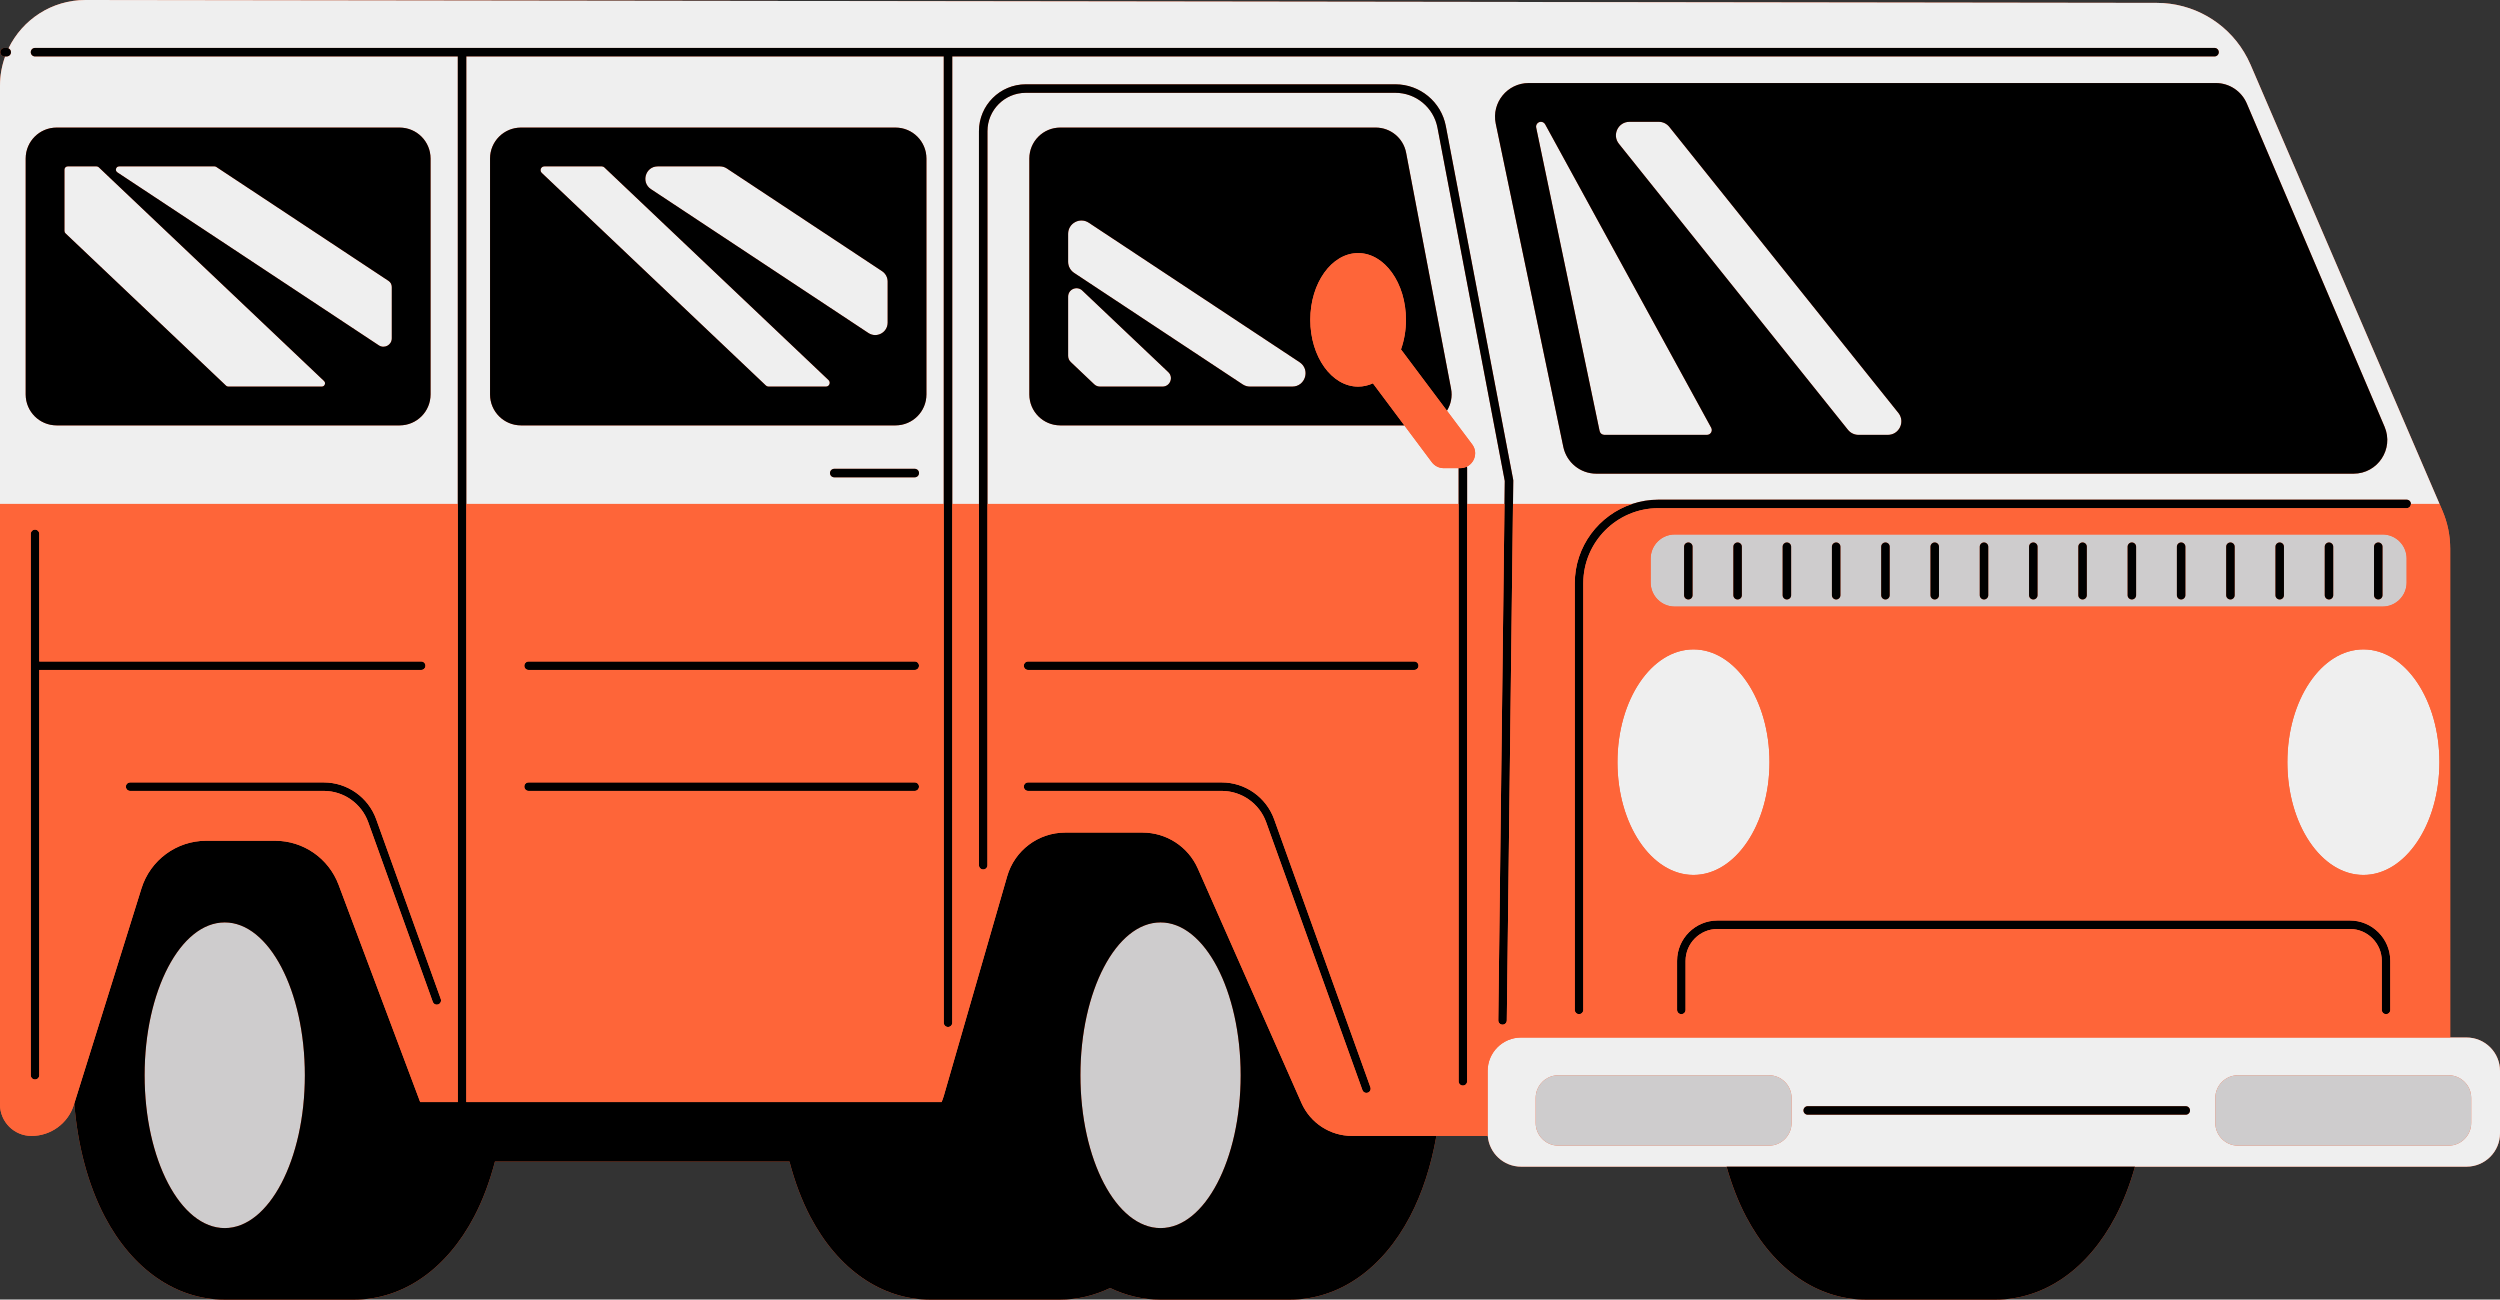 <?xml version="1.0" encoding="UTF-8"?><svg xmlns="http://www.w3.org/2000/svg" xmlns:xlink="http://www.w3.org/1999/xlink" height="259.9" preserveAspectRatio="xMidYMid meet" version="1.0" viewBox="0.0 -0.0 500.0 259.9" width="500.0" zoomAndPan="magnify"><rect x="0.0" y="-0.0" width="500.0" height="259.9" fill="#333333" stroke="none"/><g><g id="change1_1"><path d="M493.311,207.505h-3.269V109.74c0-2.624-0.531-5.218-1.568-7.633l-0.591-1.372l-37.779-87.806 c-0.376-0.871-0.805-1.699-1.288-2.493l0,0c-3.65-6.053-10.239-9.846-17.443-9.857L17.121,0C10.331-0.006,4.473,3.942,1.7,9.671 C1.59,9.62,1.471,9.586,1.342,9.586H0.906c-0.469,0-0.85,0.381-0.85,0.851c0,0.469,0.381,0.85,0.85,0.85h0.125 C0.375,13.103,0,15.055,0,17.097v203.79c0,1.735,0.704,3.31,1.843,4.455c1.139,1.139,2.713,1.843,4.455,1.843 c3.888,0,7.329-2.528,8.486-6.244l0.075-0.24c0.659,8.364,2.745,16.244,6.082,22.61c5.537,10.563,14.287,16.621,24.007,16.621 h25.886c9.72,0,18.47-6.058,24.007-16.621c1.732-3.304,3.111-7.03,4.151-11.003h58.9c1.04,3.974,2.419,7.699,4.151,11.003 c5.537,10.563,14.287,16.621,24.007,16.621h25.886c3.527,0,6.923-0.808,10.087-2.329c3.164,1.521,6.56,2.329,10.087,2.329h25.886 c9.72,0,18.47-6.058,24.007-16.621c2.459-4.691,4.238-10.207,5.275-16.126h10.276c0.278,3.439,3.151,6.146,6.662,6.146h41.099 c1.007,3.591,2.306,6.959,3.89,9.981c5.537,10.563,14.287,16.621,24.007,16.621H399.1c9.72,0,18.47-6.058,24.007-16.621 c1.584-3.022,2.883-6.39,3.89-9.981h66.313c3.695,0,6.689-2.995,6.689-6.689v-12.446C500,210.5,497.005,207.505,493.311,207.505z" fill="#FE6539"/></g><g id="change2_1"><path d="M91.56,11.286H7.003c-0.469,0-0.85-0.381-0.85-0.85s0.381-0.85,0.85-0.85h435.903 c0.469,0,0.85,0.381,0.85,0.85s-0.381,0.85-0.85,0.85H190.452v89.497h5.339V26.229c0-5.165,4.202-9.367,9.368-9.367h73.911 c4.928,0,9.174,3.514,10.096,8.354l13.475,70.743c0.011,0.056,0.016,0.112,0.015,0.169l-0.056,4.655h23.85 c1.646-0.543,3.399-0.848,5.225-0.848h149.657c0.468,0,0.848,0.379,0.85,0.848h5.594l0.107-0.048l-37.779-87.806 c-0.376-0.871-0.805-1.699-1.288-2.493l0,0l0,0l0,0c-3.65-6.053-10.239-9.846-17.443-9.857L17.121,0 C10.331-0.006,4.473,3.942,1.7,9.671c0.289,0.136,0.492,0.424,0.492,0.765c0,0.469-0.381,0.85-0.85,0.85H1.031 C0.375,13.103,0,15.055,0,17.097v83.686h91.56V11.286z M449.359,20.706l27.554,64.646c1.894,4.444-1.367,9.379-6.198,9.379H319.258 c-3.19,0-5.943-2.237-6.595-5.359L299.15,24.726c-0.875-4.185,2.32-8.116,6.595-8.116H443.16 C445.861,16.609,448.3,18.222,449.359,20.706z M79.925,85.075H11.321c-3.416,0-6.185-2.769-6.185-6.185V31.703 c0-3.416,2.769-6.185,6.185-6.185h68.603c3.416,0,6.185,2.77,6.185,6.185V78.89C86.11,82.306,83.341,85.075,79.925,85.075z M300.955,96.193l-0.055,4.589h-7.474v-7.154c0-0.107-0.025-0.208-0.061-0.302c1.576-0.771,2.246-2.879,1.067-4.452l-5.047-6.731 c0.784-1.261,1.129-2.81,0.824-4.411l-8.987-47.187c-0.556-2.917-3.106-5.028-6.076-5.028h-63.091c-3.416,0-6.185,2.77-6.185,6.185 V78.89c0,3.416,2.769,6.185,6.185,6.185h68.812l5.502,7.362c0.561,0.75,1.443,1.192,2.38,1.192h2.976l0,0v7.154h-94.234V26.229 c0-4.228,3.439-7.667,7.667-7.667h73.911c4.113,0,7.657,2.933,8.426,6.973L300.955,96.193z M93.26,11.286v89.497h95.491V11.286 H93.26z M182.951,95.462H166.85c-0.469,0-0.85-0.38-0.85-0.85s0.381-0.85,0.85-0.85h16.102c0.469,0,0.85,0.38,0.85,0.85 S183.421,95.462,182.951,95.462z M179.1,85.075h-74.904c-3.416,0-6.185-2.769-6.185-6.185V31.703c0-3.416,2.769-6.185,6.185-6.185 H179.1c3.416,0,6.185,2.77,6.185,6.185V78.89C185.285,82.306,182.516,85.075,179.1,85.075z M342.24,85.544 c0.353,0.645-0.114,1.433-0.849,1.433H320.87c-0.458,0-0.854-0.321-0.948-0.77l-12.685-60.68c-0.126-0.601,0.333-1.166,0.948-1.166 c0.354,0,0.679,0.193,0.849,0.503L342.24,85.544z M379.679,82.581c1.418,1.771,0.157,4.396-2.112,4.396h-5.866 c-0.821,0-1.598-0.373-2.112-1.014l-42.578-53.17l-3.233-4.035c-1.419-1.771-0.158-4.397,2.111-4.397h5.864 c0.821,0,1.598,0.373,2.112,1.014L379.679,82.581z M493.311,207.505H304.217c-3.694,0-6.689,2.995-6.689,6.689v12.446 c0,0.184,0.013,0.364,0.027,0.544c0.278,3.439,3.151,6.146,6.662,6.146h189.094c3.695,0,6.689-2.995,6.689-6.689v-12.446 C500,210.5,497.005,207.505,493.311,207.505z M361.544,221.239h75.606c0.469,0,0.85,0.381,0.85,0.851c0,0.469-0.381,0.85-0.85,0.85 h-75.606c-0.469,0-0.85-0.38-0.85-0.85S361.075,221.239,361.544,221.239z M353.766,229.129h-42.081c-2.513,0-4.55-2.037-4.55-4.55 v-4.978c0-2.513,2.037-4.55,4.55-4.55h42.081c2.513,0,4.55,2.037,4.55,4.55v4.978C358.316,227.092,356.279,229.129,353.766,229.129 z M494.244,224.579c0,2.513-2.037,4.55-4.55,4.55h-42.081c-2.513,0-4.55-2.037-4.55-4.55v-4.978c0-2.513,2.037-4.55,4.55-4.55 h42.081c2.513,0,4.55,2.037,4.55,4.55V224.579z M487.883,152.434c0,12.458-6.807,22.558-15.204,22.558s-15.204-10.1-15.204-22.558 s6.807-22.557,15.204-22.557C481.076,129.876,487.883,139.976,487.883,152.434z M323.491,152.434 c0-12.458,6.807-22.557,15.204-22.557s15.204,10.099,15.204,22.557s-6.807,22.558-15.204,22.558 C330.298,174.991,323.491,164.892,323.491,152.434z M233.661,74.427c1.1,1.043,0.362,2.896-1.155,2.896H220 c-0.43,0-0.843-0.165-1.155-0.46l-4.698-4.458c-0.334-0.317-0.523-0.757-0.523-1.217V59.324c0-1.474,1.764-2.232,2.833-1.217 L233.661,74.427z M258.451,77.322h-8.449c-0.522,0-1.033-0.153-1.469-0.442l-33.717-22.306c-0.745-0.493-1.193-1.327-1.193-2.221 v-5.59c0-2.122,2.361-3.392,4.131-2.221L259.92,72.44C262.121,73.896,261.09,77.322,258.451,77.322z M165.707,76.011 c0.498,0.473,0.164,1.312-0.523,1.312h-11.477c-0.195,0-0.382-0.075-0.523-0.208L139.718,64.34l-5.707-5.415L108.35,34.582 c-0.499-0.473-0.164-1.312,0.523-1.312h11.475c0.195,0,0.383,0.075,0.524,0.209l0.412,0.393l27.343,25.935L165.707,76.011z M177.532,56.307v8.22c0,1.981-2.205,3.166-3.857,2.073l-10.264-6.792l-33.225-21.979c-2.055-1.359-1.092-4.558,1.371-4.558h12.429 c0.488,0,0.965,0.143,1.371,0.412l31.061,20.552C177.114,54.694,177.532,55.473,177.532,56.307z M64.803,76.189 c0.431,0.409,0.142,1.133-0.452,1.133H45.662c-0.169,0-0.331-0.064-0.453-0.181l-0.788-0.75L28.219,61.019l-6.757-6.411 l-8.371-7.939c-0.131-0.124-0.205-0.297-0.205-0.477V33.927c0-0.363,0.294-0.657,0.657-0.657h5.754c0.168,0,0.33,0.064,0.452,0.18 l1.08,1.024l0.632,0.603l27.343,25.935L64.803,76.189z M78.36,57.384v10.288c0,1.334-1.484,2.132-2.597,1.396l-12.175-8.056 L23.472,34.475c-0.543-0.359-0.288-1.204,0.363-1.204h19.059c0.129,0,0.255,0.038,0.363,0.109l1.654,1.095L77.71,56.176 C78.116,56.444,78.36,56.898,78.36,57.384z" fill="#EFEFEF"/></g><g id="change3_1"><path d="M334.956,121.321H476.51c2.66,0,4.819-2.159,4.819-4.825v-4.782c0-2.666-2.159-4.825-4.819-4.825H334.956 c-2.666,0-4.824,2.159-4.824,4.825v4.782C330.131,119.162,332.29,121.321,334.956,121.321z M474.803,109.341 c0-0.469,0.381-0.85,0.85-0.85s0.85,0.381,0.85,0.85v9.703c0,0.47-0.381,0.85-0.85,0.85s-0.85-0.38-0.85-0.85V109.341z M464.947,109.341c0-0.469,0.381-0.85,0.85-0.85s0.85,0.381,0.85,0.85v9.703c0,0.47-0.381,0.85-0.85,0.85s-0.85-0.38-0.85-0.85 V109.341z M455.09,109.341c0-0.469,0.381-0.85,0.85-0.85s0.85,0.381,0.85,0.85v9.703c0,0.47-0.381,0.85-0.85,0.85 s-0.85-0.38-0.85-0.85V109.341z M445.234,109.341c0-0.469,0.381-0.85,0.85-0.85s0.85,0.381,0.85,0.85v9.703 c0,0.47-0.381,0.85-0.85,0.85s-0.85-0.38-0.85-0.85V109.341z M435.378,109.341c0-0.469,0.381-0.85,0.85-0.85s0.85,0.381,0.85,0.85 v9.703c0,0.47-0.381,0.85-0.85,0.85s-0.85-0.38-0.85-0.85V109.341z M425.522,109.341c0-0.469,0.381-0.85,0.85-0.85 s0.85,0.381,0.85,0.85v9.703c0,0.47-0.381,0.85-0.85,0.85s-0.85-0.38-0.85-0.85V109.341z M415.665,109.341 c0-0.469,0.381-0.85,0.85-0.85s0.85,0.381,0.85,0.85v9.703c0,0.47-0.381,0.85-0.85,0.85s-0.85-0.38-0.85-0.85V109.341z M405.809,109.341c0-0.469,0.381-0.85,0.85-0.85s0.85,0.381,0.85,0.85v9.703c0,0.47-0.381,0.85-0.85,0.85s-0.85-0.38-0.85-0.85 V109.341z M395.952,109.341c0-0.469,0.381-0.85,0.85-0.85s0.85,0.381,0.85,0.85v9.703c0,0.47-0.381,0.85-0.85,0.85 s-0.85-0.38-0.85-0.85V109.341z M386.096,109.341c0-0.469,0.381-0.85,0.85-0.85s0.85,0.381,0.85,0.85v9.703 c0,0.47-0.381,0.85-0.85,0.85s-0.85-0.38-0.85-0.85V109.341z M376.239,109.341c0-0.469,0.381-0.85,0.85-0.85s0.85,0.381,0.85,0.85 v9.703c0,0.47-0.381,0.85-0.85,0.85s-0.85-0.38-0.85-0.85V109.341z M366.383,109.341c0-0.469,0.381-0.85,0.85-0.85 s0.85,0.381,0.85,0.85v9.703c0,0.47-0.381,0.85-0.85,0.85s-0.85-0.38-0.85-0.85V109.341z M356.527,109.341 c0-0.469,0.381-0.85,0.85-0.85s0.85,0.381,0.85,0.85v9.703c0,0.47-0.381,0.85-0.85,0.85s-0.85-0.38-0.85-0.85V109.341z M346.671,109.341c0-0.469,0.381-0.85,0.85-0.85s0.85,0.381,0.85,0.85v9.703c0,0.47-0.381,0.85-0.85,0.85s-0.85-0.38-0.85-0.85 V109.341z M336.814,109.341c0-0.469,0.381-0.85,0.85-0.85s0.85,0.381,0.85,0.85v9.703c0,0.47-0.381,0.85-0.85,0.85 s-0.85-0.38-0.85-0.85V109.341z M232.111,184.481c-8.85,0-16.024,13.686-16.024,30.569s7.174,30.569,16.024,30.569 s16.024-13.686,16.024-30.569C248.134,198.167,240.96,184.481,232.111,184.481z M44.947,184.481 c-8.85,0-16.024,13.686-16.024,30.569s7.174,30.569,16.024,30.569s16.024-13.686,16.024-30.569S53.797,184.481,44.947,184.481z M489.694,215.05h-42.081c-2.513,0-4.55,2.037-4.55,4.55v4.978c0,2.513,2.037,4.55,4.55,4.55h42.081c2.513,0,4.55-2.037,4.55-4.55 V219.6C494.244,217.087,492.207,215.05,489.694,215.05z M358.316,224.579v-4.978c0-2.513-2.037-4.55-4.55-4.55h-42.081 c-2.513,0-4.55,2.037-4.55,4.55v4.978c0,2.513,2.037,4.55,4.55,4.55h42.081C356.279,229.129,358.316,227.092,358.316,224.579z" fill="#CECCCD"/></g><g id="change4_1"><path d="M345.316,233.33h81.681c-1.007,3.591-2.306,6.959-3.89,9.981c-5.537,10.563-14.287,16.621-24.007,16.621h-25.886 c-9.72,0-18.47-6.058-24.007-16.621C347.622,240.289,346.324,236.921,345.316,233.33z M270.407,227.184h16.872 c-1.037,5.92-2.816,11.436-5.275,16.126c-5.537,10.563-14.287,16.621-24.007,16.621h-25.886c-3.527,0-6.923-0.808-10.087-2.329 c-3.164,1.521-6.56,2.329-10.087,2.329H186.05c-9.72,0-18.47-6.058-24.007-16.621c-1.732-3.304-3.111-7.03-4.151-11.003h-58.9 c-1.04,3.974-2.419,7.699-4.151,11.003c-5.537,10.563-14.287,16.621-24.007,16.621H44.947c-9.72,0-18.47-6.058-24.007-16.621 c-3.337-6.366-5.423-14.246-6.082-22.61l13.438-43.025c1.771-5.671,7.019-9.529,12.959-9.529h13.746 c5.659,0,10.722,3.506,12.714,8.802l16.322,43.469h7.523V11.286H7.003c-0.469,0-0.85-0.381-0.85-0.85s0.381-0.85,0.85-0.85h435.903 c0.469,0,0.85,0.381,0.85,0.85s-0.381,0.85-0.85,0.85H190.452v193.263c0,0.469-0.381,0.85-0.85,0.85s-0.85-0.381-0.85-0.85V11.286 H93.26v209.131h95.054c0.167-0.397,0.32-0.802,0.442-1.224l12.678-43.939c1.491-5.176,6.226-8.742,11.617-8.742h15.463 c4.789,0,9.124,2.826,11.056,7.204l20.723,46.879C262.064,224.602,266.024,227.184,270.407,227.184z M60.971,215.05 c0-16.883-7.174-30.569-16.024-30.569s-16.024,13.686-16.024,30.569s7.174,30.569,16.024,30.569S60.971,231.933,60.971,215.05z M248.134,215.05c0-16.883-7.174-30.569-16.024-30.569s-16.024,13.686-16.024,30.569s7.174,30.569,16.024,30.569 S248.134,231.933,248.134,215.05z M449.359,20.706l27.554,64.646c1.894,4.444-1.367,9.379-6.198,9.379H319.258 c-3.19,0-5.943-2.237-6.595-5.359L299.15,24.726c-0.875-4.185,2.32-8.116,6.595-8.116H443.16 C445.861,16.609,448.3,18.222,449.359,20.706z M342.24,85.544l-33.206-60.68c-0.17-0.311-0.495-0.503-0.849-0.503 c-0.614,0-1.073,0.565-0.948,1.166l12.685,60.68c0.094,0.449,0.489,0.77,0.948,0.77h20.521 C342.126,86.977,342.593,86.189,342.24,85.544z M379.679,82.581l-45.814-57.206c-0.513-0.641-1.29-1.014-2.112-1.014h-5.864 c-2.269,0-3.53,2.626-2.111,4.397l3.233,4.035l42.578,53.17c0.513,0.641,1.29,1.014,2.112,1.014h5.866 C379.837,86.977,381.098,84.352,379.679,82.581z M481.332,99.935H331.675c-1.826,0-3.579,0.305-5.225,0.848 c-6.665,2.2-11.494,8.478-11.494,15.871v85.329c0,0.47,0.381,0.85,0.85,0.85s0.85-0.38,0.85-0.85v-85.329 c0-8.281,6.737-15.019,15.018-15.019h149.657c0.469,0,0.85-0.38,0.85-0.85c0-0.001,0-0.002,0-0.002 C482.18,100.314,481.8,99.935,481.332,99.935z M469.975,184.098H343.498c-4.458,0-8.084,3.626-8.084,8.084v9.801 c0,0.47,0.381,0.85,0.85,0.85s0.85-0.38,0.85-0.85v-9.801c0-3.521,2.864-6.384,6.384-6.384h126.477c3.52,0,6.384,2.863,6.384,6.384 v9.801c0,0.47,0.381,0.85,0.85,0.85s0.85-0.38,0.85-0.85v-9.801C478.059,187.724,474.433,184.098,469.975,184.098z M2.192,10.437 c0-0.341-0.203-0.629-0.492-0.765C1.59,9.62,1.471,9.586,1.342,9.586H0.906c-0.469,0-0.85,0.381-0.85,0.851 c0,0.469,0.381,0.85,0.85,0.85h0.436C1.811,11.286,2.192,10.906,2.192,10.437z M302.641,95.959l-13.475-70.743 c-0.922-4.841-5.168-8.354-10.096-8.354h-73.911c-5.166,0-9.368,4.202-9.368,9.367v146.818c0,0.469,0.381,0.85,0.85,0.85 s0.85-0.38,0.85-0.85V26.229c0-4.228,3.439-7.667,7.667-7.667h73.911c4.113,0,7.657,2.933,8.426,6.973l13.459,70.659l-0.055,4.589 l-1.24,103.29c-0.005,0.47,0.371,0.854,0.84,0.86c0.003,0,0.007,0,0.011,0c0.464,0,0.844-0.374,0.85-0.84l1.24-103.31l0.056-4.655 C302.656,96.071,302.651,96.015,302.641,95.959z M274.582,76.666l6.285,8.409h-68.812c-3.416,0-6.185-2.769-6.185-6.185V31.703 c0-3.416,2.769-6.185,6.185-6.185h63.091c2.97,0,5.52,2.111,6.076,5.028l8.987,47.187c0.305,1.602-0.04,3.15-0.824,4.411 l-9.191-12.259c0.634-1.785,0.999-3.788,0.999-5.914c0-7.374-4.284-13.352-9.567-13.352c-5.284,0-9.568,5.978-9.568,13.352 s4.284,13.352,9.568,13.352C272.659,77.322,273.651,77.088,274.582,76.666z M233.661,74.427l-17.204-16.32 c-1.069-1.015-2.833-0.256-2.833,1.217v11.863c0,0.46,0.189,0.9,0.523,1.217l4.698,4.458c0.312,0.295,0.725,0.46,1.155,0.46h12.506 C234.022,77.322,234.761,75.47,233.661,74.427z M259.92,72.44l-42.166-27.897c-1.77-1.171-4.131,0.099-4.131,2.221v5.59 c0,0.894,0.448,1.728,1.193,2.221l33.717,22.306c0.436,0.289,0.947,0.442,1.469,0.442h8.449 C261.09,77.322,262.121,73.896,259.92,72.44z M254.829,163.856c-1.584-4.41-5.797-7.372-10.482-7.372h-38.734 c-0.469,0-0.85,0.38-0.85,0.85s0.381,0.851,0.85,0.851h38.734c3.971,0,7.54,2.51,8.883,6.247l19.255,53.59 c0.125,0.347,0.451,0.563,0.8,0.563c0.095,0,0.192-0.017,0.288-0.051c0.441-0.158,0.671-0.646,0.512-1.087L254.829,163.856z M73.642,164.431l12.915,35.943c0.125,0.347,0.451,0.563,0.8,0.563c0.095,0,0.192-0.016,0.288-0.05 c0.441-0.159,0.671-0.646,0.512-1.087l-12.915-35.943c-1.584-4.41-5.797-7.372-10.482-7.372H26.025c-0.469,0-0.85,0.38-0.85,0.85 s0.381,0.851,0.85,0.851h38.734C68.73,158.185,72.299,160.694,73.642,164.431z M293.365,93.327c-0.387,0.19-0.827,0.302-1.31,0.302 h-0.329l0,0v122.635c0,0.469,0.381,0.85,0.85,0.85s0.85-0.381,0.85-0.85V93.629C293.425,93.522,293.401,93.421,293.365,93.327z M185.285,31.703V78.89c0,3.416-2.769,6.185-6.185,6.185h-74.904c-3.416,0-6.185-2.769-6.185-6.185V31.703 c0-3.416,2.769-6.185,6.185-6.185H179.1C182.516,25.518,185.285,28.287,185.285,31.703z M165.707,76.011l-17.08-16.203 l-27.343-25.935l-0.412-0.393c-0.141-0.135-0.329-0.209-0.524-0.209h-11.475c-0.687,0-1.022,0.839-0.523,1.312l25.661,24.343 l5.707,5.415l13.466,12.774c0.141,0.134,0.328,0.208,0.523,0.208h11.477C165.871,77.322,166.206,76.483,165.707,76.011z M177.532,56.307c0-0.834-0.418-1.613-1.114-2.073l-31.061-20.552c-0.407-0.269-0.884-0.412-1.371-0.412h-12.429 c-2.464,0-3.426,3.199-1.371,4.558l33.225,21.979l10.264,6.792c1.652,1.093,3.857-0.092,3.857-2.073L177.532,56.307L177.532,56.307 z M86.11,31.703V78.89c0,3.416-2.769,6.185-6.185,6.185H11.321c-3.416,0-6.185-2.769-6.185-6.185V31.703 c0-3.416,2.769-6.185,6.185-6.185h68.603C83.341,25.518,86.11,28.287,86.11,31.703z M64.803,76.189L48.805,61.012L21.463,35.077 l-0.632-0.603l-1.08-1.024c-0.122-0.116-0.284-0.18-0.452-0.18h-5.754c-0.363,0-0.657,0.294-0.657,0.657v12.264 c0,0.18,0.074,0.353,0.205,0.477l8.371,7.939l6.757,6.411l16.203,15.374l0.788,0.75c0.122,0.116,0.284,0.181,0.453,0.181h18.688 C64.944,77.322,65.233,76.598,64.803,76.189z M78.36,57.384c0-0.486-0.244-0.94-0.65-1.208L44.911,34.475l-1.654-1.095 c-0.108-0.071-0.234-0.109-0.363-0.109H23.835c-0.651,0-0.906,0.845-0.363,1.204l40.116,26.538l12.175,8.056 c1.112,0.736,2.597-0.062,2.597-1.396V57.384z M182.951,93.762H166.85c-0.469,0-0.85,0.38-0.85,0.85s0.381,0.85,0.85,0.85h16.102 c0.469,0,0.85-0.38,0.85-0.85S183.421,93.762,182.951,93.762z M105.712,133.993h77.24c0.469,0,0.85-0.38,0.85-0.85 s-0.381-0.851-0.85-0.851h-77.24c-0.469,0-0.85,0.381-0.85,0.851C104.861,133.613,105.242,133.993,105.712,133.993z M182.951,156.484h-77.24c-0.469,0-0.85,0.38-0.85,0.85s0.381,0.851,0.85,0.851h77.24c0.469,0,0.85-0.381,0.85-0.851 C183.801,156.865,183.421,156.484,182.951,156.484z M205.612,133.993h77.24c0.469,0,0.85-0.38,0.85-0.85s-0.381-0.851-0.85-0.851 h-77.24c-0.469,0-0.85,0.381-0.85,0.851C204.762,133.613,205.143,133.993,205.612,133.993z M85.093,133.144 c0-0.47-0.381-0.851-0.85-0.851H7.853v-25.519c0-0.47-0.381-0.85-0.85-0.85s-0.85,0.38-0.85,0.85V215.05 c0,0.47,0.381,0.851,0.85,0.851s0.85-0.381,0.85-0.851v-81.057h76.39C84.712,133.993,85.093,133.613,85.093,133.144z M337.664,119.894c0.469,0,0.85-0.38,0.85-0.85v-9.703c0-0.469-0.381-0.85-0.85-0.85s-0.85,0.381-0.85,0.85v9.703 C336.814,119.514,337.195,119.894,337.664,119.894z M347.521,119.894c0.469,0,0.85-0.38,0.85-0.85v-9.703 c0-0.469-0.381-0.85-0.85-0.85s-0.85,0.381-0.85,0.85v9.703C346.671,119.514,347.051,119.894,347.521,119.894z M357.377,119.894 c0.469,0,0.85-0.38,0.85-0.85v-9.703c0-0.469-0.381-0.85-0.85-0.85s-0.85,0.381-0.85,0.85v9.703 C356.527,119.514,356.908,119.894,357.377,119.894z M367.234,119.894c0.469,0,0.85-0.38,0.85-0.85v-9.703 c0-0.469-0.381-0.85-0.85-0.85s-0.85,0.381-0.85,0.85v9.703C366.383,119.514,366.764,119.894,367.234,119.894z M377.089,119.894 c0.469,0,0.85-0.38,0.85-0.85v-9.703c0-0.469-0.381-0.85-0.85-0.85s-0.85,0.381-0.85,0.85v9.703 C376.239,119.514,376.62,119.894,377.089,119.894z M386.946,119.894c0.469,0,0.85-0.38,0.85-0.85v-9.703 c0-0.469-0.381-0.85-0.85-0.85s-0.85,0.381-0.85,0.85v9.703C386.096,119.514,386.477,119.894,386.946,119.894z M396.802,119.894 c0.469,0,0.85-0.38,0.85-0.85v-9.703c0-0.469-0.381-0.85-0.85-0.85s-0.85,0.381-0.85,0.85v9.703 C395.952,119.514,396.333,119.894,396.802,119.894z M406.659,119.894c0.469,0,0.85-0.38,0.85-0.85v-9.703 c0-0.469-0.381-0.85-0.85-0.85s-0.85,0.381-0.85,0.85v9.703C405.809,119.514,406.19,119.894,406.659,119.894z M416.515,119.894 c0.469,0,0.85-0.38,0.85-0.85v-9.703c0-0.469-0.381-0.85-0.85-0.85s-0.85,0.381-0.85,0.85v9.703 C415.665,119.514,416.046,119.894,416.515,119.894z M426.372,119.894c0.469,0,0.85-0.38,0.85-0.85v-9.703 c0-0.469-0.381-0.85-0.85-0.85s-0.85,0.381-0.85,0.85v9.703C425.522,119.514,425.902,119.894,426.372,119.894z M436.228,119.894 c0.469,0,0.85-0.38,0.85-0.85v-9.703c0-0.469-0.381-0.85-0.85-0.85s-0.85,0.381-0.85,0.85v9.703 C435.378,119.514,435.759,119.894,436.228,119.894z M446.085,119.894c0.469,0,0.85-0.38,0.85-0.85v-9.703 c0-0.469-0.381-0.85-0.85-0.85s-0.85,0.381-0.85,0.85v9.703C445.234,119.514,445.615,119.894,446.085,119.894z M455.941,119.894 c0.469,0,0.85-0.38,0.85-0.85v-9.703c0-0.469-0.381-0.85-0.85-0.85s-0.85,0.381-0.85,0.85v9.703 C455.09,119.514,455.471,119.894,455.941,119.894z M465.797,119.894c0.469,0,0.85-0.38,0.85-0.85v-9.703 c0-0.469-0.381-0.85-0.85-0.85s-0.85,0.381-0.85,0.85v9.703C464.947,119.514,465.328,119.894,465.797,119.894z M475.653,119.894 c0.469,0,0.85-0.38,0.85-0.85v-9.703c0-0.469-0.381-0.85-0.85-0.85s-0.85,0.381-0.85,0.85v9.703 C474.803,119.514,475.184,119.894,475.653,119.894z M361.544,222.939h75.606c0.469,0,0.85-0.38,0.85-0.85s-0.381-0.851-0.85-0.851 h-75.606c-0.469,0-0.85,0.381-0.85,0.851C360.694,222.559,361.075,222.939,361.544,222.939z" fill="inherit"/></g><g id="change1_2"><path d="M297.527,214.194c0-3.694,2.995-6.689,6.689-6.689h185.825V109.74c0-2.624-0.531-5.218-1.568-7.633 l-0.591-1.372l-0.107,0.048h-5.594c0,0,0,0.001,0,0.002c0,0.469-0.381,0.85-0.85,0.85H331.675c-8.281,0-15.018,6.737-15.018,15.019 v85.329c0,0.47-0.381,0.85-0.85,0.85s-0.85-0.38-0.85-0.85v-85.329c0-7.393,4.828-13.67,11.494-15.871H302.6l-1.24,103.31 c-0.006,0.466-0.385,0.84-0.85,0.84c-0.004,0-0.007,0-0.011,0c-0.469-0.006-0.845-0.391-0.84-0.86l1.24-103.29h-7.474v115.481 c0,0.469-0.381,0.85-0.85,0.85s-0.85-0.381-0.85-0.85V100.783h-94.234v72.264c0,0.469-0.381,0.85-0.85,0.85s-0.85-0.38-0.85-0.85 v-72.264h-5.339V204.55c0,0.469-0.381,0.85-0.85,0.85s-0.85-0.381-0.85-0.85V100.783H93.26v119.634h95.054 c0.167-0.397,0.32-0.802,0.442-1.224l12.678-43.939c1.491-5.176,6.226-8.742,11.617-8.742h15.463c4.789,0,9.124,2.826,11.056,7.204 l20.723,46.879c1.771,4.007,5.731,6.589,10.114,6.589h27.148c-0.015-0.18-0.027-0.36-0.027-0.544v-12.446H297.527z M478.059,201.982c0,0.47-0.381,0.85-0.85,0.85s-0.85-0.38-0.85-0.85v-9.801c0-3.521-2.864-6.384-6.384-6.384H343.498 c-3.52,0-6.384,2.863-6.384,6.384v9.801c0,0.47-0.381,0.85-0.85,0.85s-0.85-0.38-0.85-0.85v-9.801c0-4.458,3.626-8.084,8.084-8.084 h126.477c4.458,0,8.084,3.626,8.084,8.084L478.059,201.982L478.059,201.982z M487.883,152.434c0,12.458-6.807,22.558-15.204,22.558 s-15.204-10.1-15.204-22.558s6.807-22.557,15.204-22.557C481.076,129.876,487.883,139.976,487.883,152.434z M330.131,111.714 c0-2.666,2.159-4.825,4.824-4.825H476.51c2.66,0,4.819,2.159,4.819,4.825v4.782c0,2.666-2.159,4.825-4.819,4.825H334.956 c-2.666,0-4.824-2.159-4.824-4.825L330.131,111.714L330.131,111.714z M338.695,129.876c8.397,0,15.204,10.099,15.204,22.557 s-6.807,22.558-15.204,22.558s-15.204-10.1-15.204-22.558S330.298,129.876,338.695,129.876z M205.612,132.293h77.24 c0.469,0,0.85,0.381,0.85,0.851c0,0.469-0.381,0.85-0.85,0.85h-77.24c-0.469,0-0.85-0.38-0.85-0.85 S205.143,132.293,205.612,132.293z M105.712,132.293h77.24c0.469,0,0.85,0.381,0.85,0.851c0,0.469-0.381,0.85-0.85,0.85h-77.24 c-0.469,0-0.85-0.38-0.85-0.85C104.861,132.674,105.242,132.293,105.712,132.293z M182.951,158.185h-77.24 c-0.469,0-0.85-0.381-0.85-0.851c0-0.469,0.381-0.85,0.85-0.85h77.24c0.469,0,0.85,0.38,0.85,0.85 C183.801,157.804,183.421,158.185,182.951,158.185z M273.572,218.533c-0.095,0.034-0.192,0.051-0.288,0.051 c-0.349,0-0.675-0.216-0.8-0.563l-19.255-53.59c-1.343-3.736-4.912-6.247-8.883-6.247h-38.734c-0.469,0-0.85-0.381-0.85-0.851 c0-0.469,0.381-0.85,0.85-0.85h38.734c4.686,0,8.898,2.962,10.482,7.372l19.255,53.59 C274.243,217.888,274.014,218.375,273.572,218.533z M28.297,177.675c1.771-5.671,7.019-9.529,12.959-9.529h13.746 c5.659,0,10.722,3.506,12.714,8.802l16.322,43.469h7.523V100.783H0v120.104c0,1.735,0.704,3.31,1.843,4.455 c1.139,1.139,2.713,1.843,4.455,1.843c3.888,0,7.329-2.528,8.486-6.244l0.075-0.24L28.297,177.675z M26.025,158.185 c-0.469,0-0.85-0.381-0.85-0.851c0-0.469,0.381-0.85,0.85-0.85h38.734c4.686,0,8.898,2.962,10.482,7.372l12.915,35.943 c0.159,0.442-0.071,0.928-0.512,1.087c-0.095,0.034-0.192,0.05-0.288,0.05c-0.349,0-0.675-0.216-0.8-0.563L73.641,164.43 c-1.343-3.737-4.912-6.247-8.883-6.247H26.025V158.185z M7.853,215.05c0,0.47-0.381,0.851-0.85,0.851s-0.85-0.381-0.85-0.851 V106.774c0-0.47,0.381-0.85,0.85-0.85s0.85,0.38,0.85,0.85v25.519h76.39c0.469,0,0.85,0.381,0.85,0.851 c0,0.469-0.381,0.85-0.85,0.85H7.853V215.05z M292.055,93.629h-3.305c-0.937,0-1.819-0.442-2.38-1.192l-5.502-7.362l-6.285-8.409 c-0.932,0.422-1.924,0.657-2.956,0.657c-5.284,0-9.568-5.978-9.568-13.352s4.284-13.352,9.568-13.352s9.567,5.978,9.567,13.352 c0,2.126-0.366,4.129-0.999,5.914l9.191,12.259l5.047,6.731c1.179,1.572,0.508,3.68-1.067,4.452 C292.977,93.517,292.537,93.629,292.055,93.629z" fill="#FE6539"/></g></g></svg>